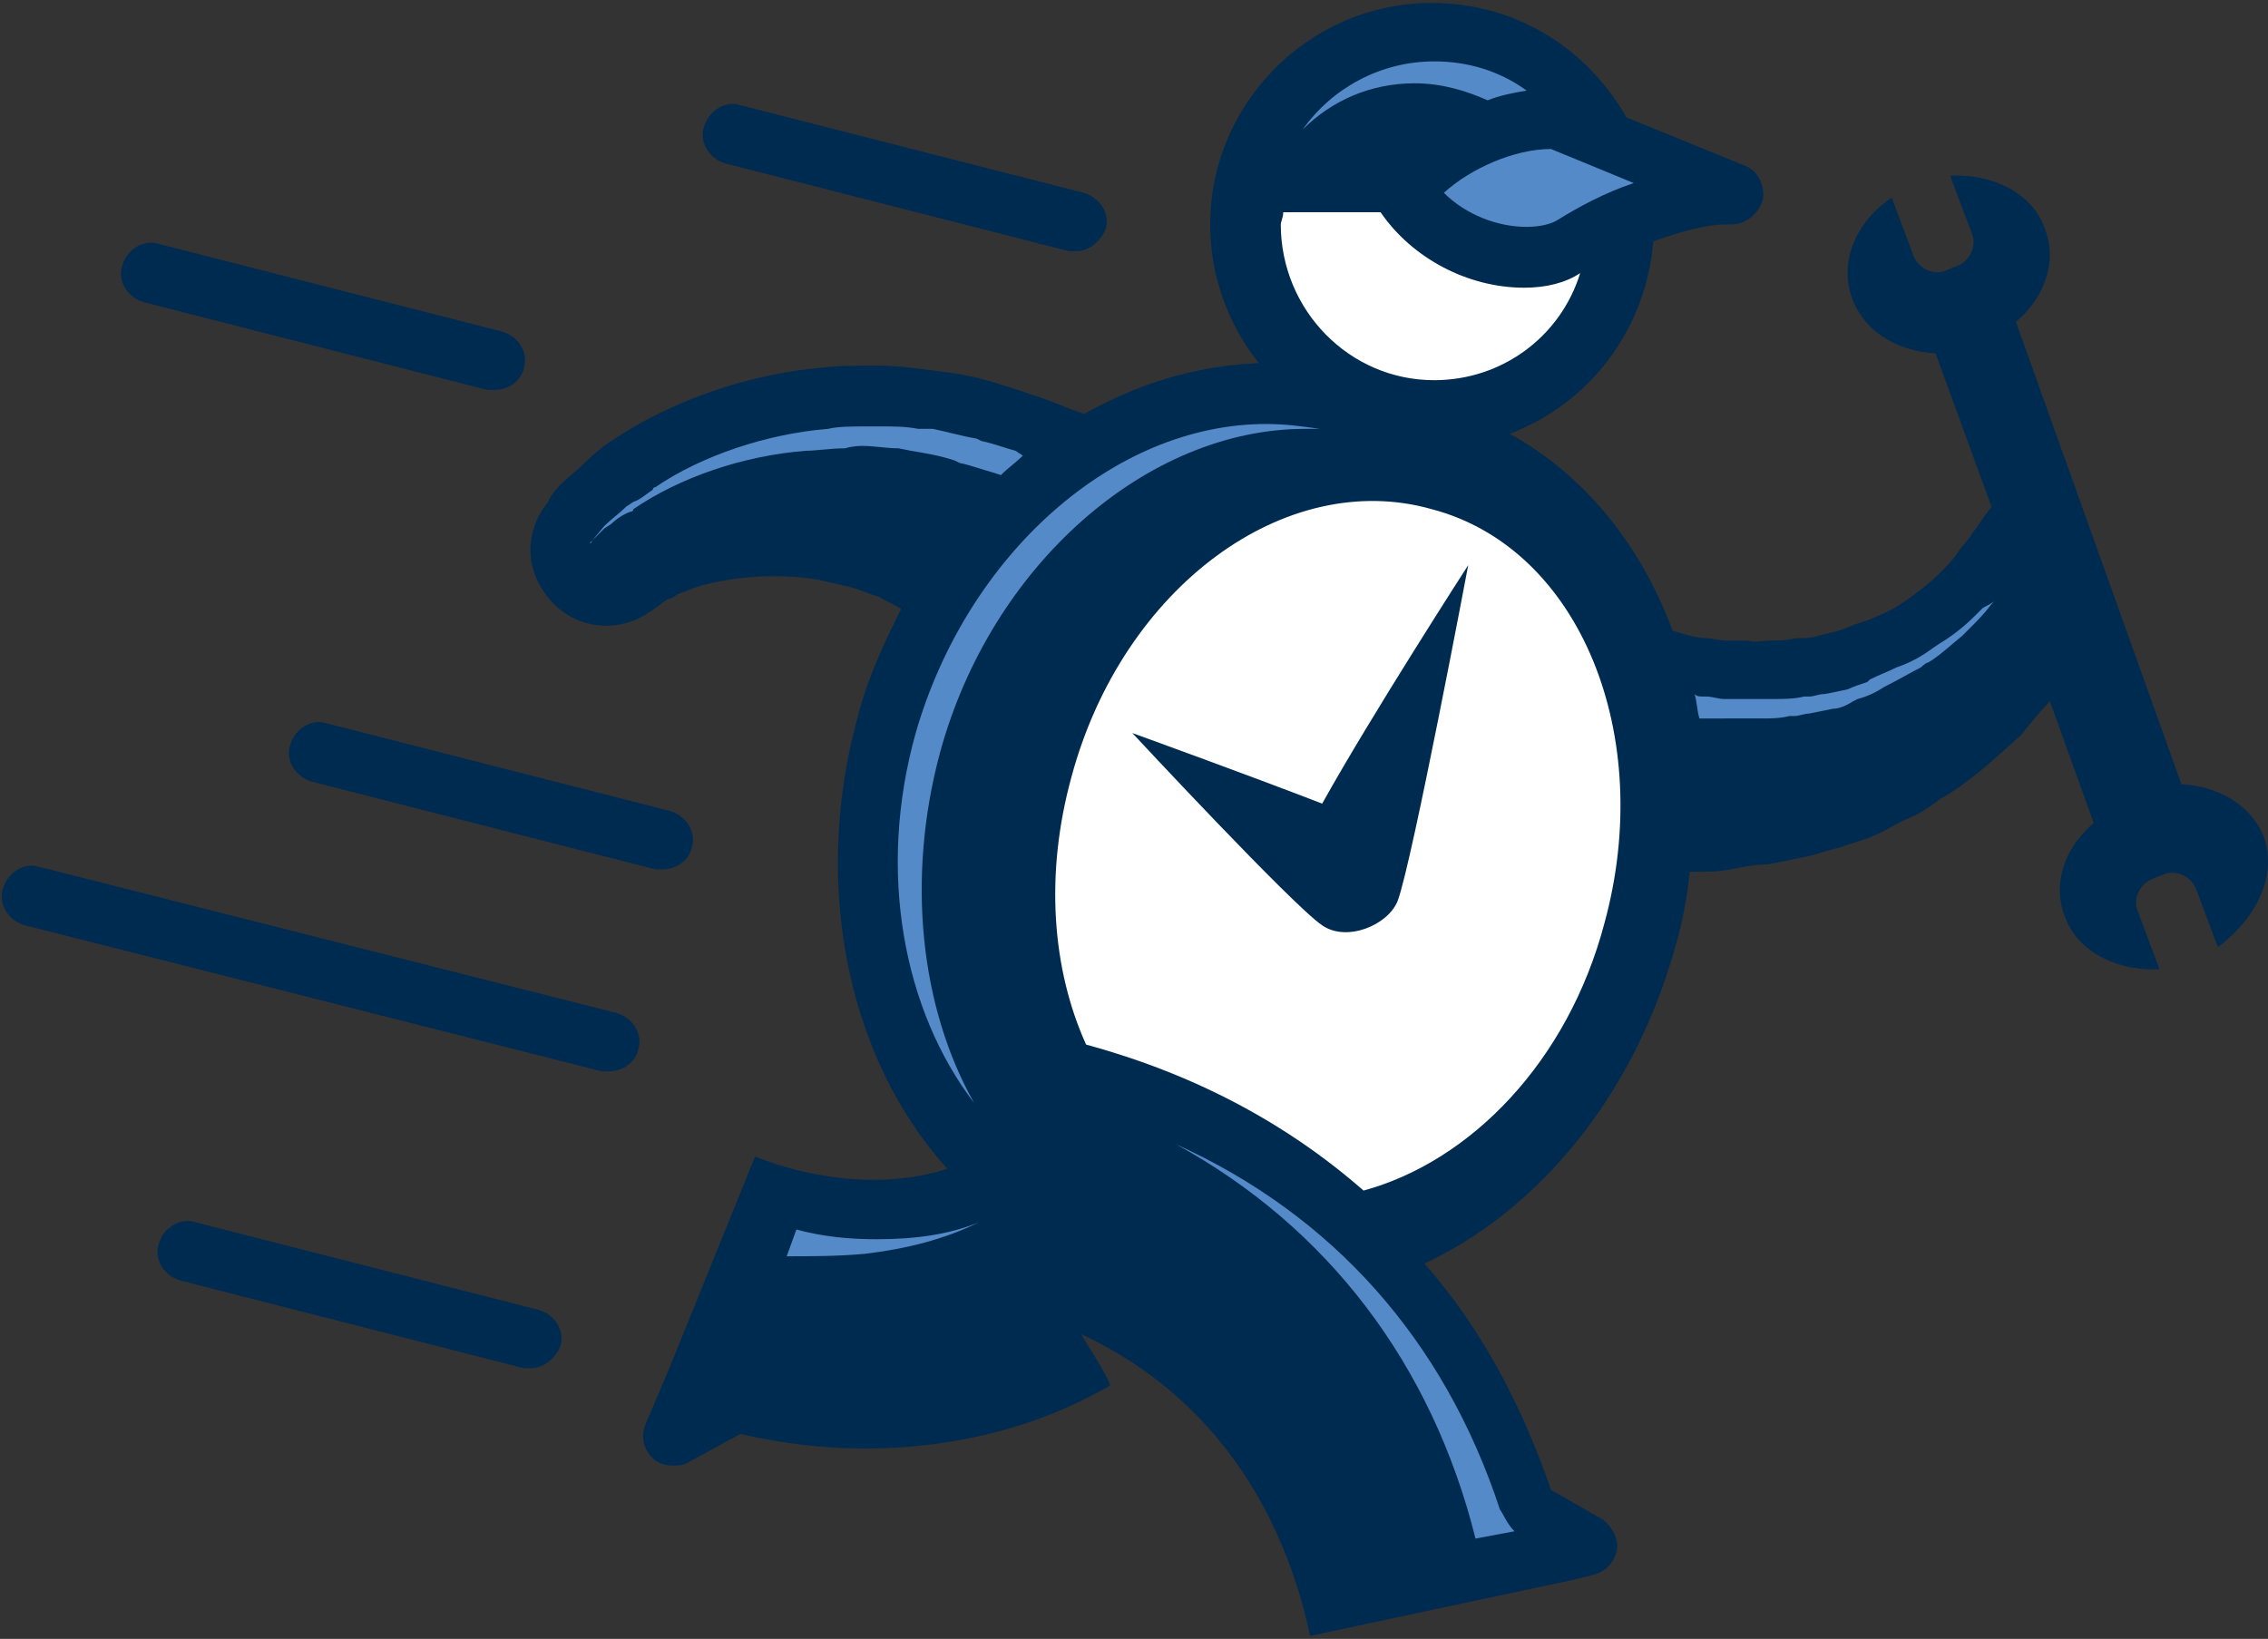 <?xml version="1.0"?>
<svg xmlns="http://www.w3.org/2000/svg" width="523" height="378" viewBox="0 0 523 378">
  <rect x="0" y="0" width="523" height="378" fill="#333333" stroke="none"/>
  <g>
    <g>
      <g>
        <path fill="#002b51" d="M522.112 193.21c-2.806-7.297-10.103-11.787-19.083-12.349L464.86 74.217c6.735-5.613 9.542-14.033 6.735-21.33-2.806-8.419-12.348-12.909-21.89-12.348l5.052 13.471c1.122 2.807-.562 6.174-3.368 7.297l-2.806 1.123c-2.807 1.122-6.175-.562-7.297-3.368l-5.052-13.471c-8.42 5.613-12.348 15.155-8.98 23.574 2.806 7.297 10.103 11.787 19.083 12.348l12.91 35.361-1.684 2.246s-1.122 1.684-2.806 3.929c-.562 1.122-2.245 2.806-3.368 4.49-1.123 1.684-2.806 3.368-4.49 5.052-1.684 1.683-3.93 3.367-6.175 5.051-2.245 1.684-5.051 3.368-7.858 4.49-1.122.562-2.806 1.123-4.49 1.684-1.684.562-2.806 1.123-4.49 1.684l-4.49 1.123c-1.684.561-3.368.561-5.052.561-2.806.561-4.49.561-6.174.561-1.684 0-3.368.562-5.052 0h-5.051c-1.684 0-3.368-.561-4.49-.561-2.807 0-5.614-1.123-7.859-1.684-7.296-19.645-20.206-35.922-37.606-45.464 17.961-6.736 31.432-23.574 33.116-44.342 6.174-2.245 12.348-3.929 16.839-3.929h1.122c3.368 0 6.174-2.245 7.297-5.613.561-3.367-1.123-6.735-3.93-7.858l-27.502-11.226c-8.98-15.716-25.258-26.38-44.903-26.38-28.065 0-51.077 23.013-51.077 51.077 0 12.348 4.49 23.574 11.225 31.994-14.032.56-27.503 4.49-40.412 11.787-.562-.562-1.684-.562-2.807-1.123-2.806-1.123-5.613-2.245-8.98-3.368-3.368-1.122-6.736-2.245-10.665-3.367-3.929-1.123-7.858-1.684-12.348-2.246-4.49-.56-8.42-1.122-12.91-1.122s-8.98 0-13.47.561c-17.962 1.684-34.8 8.42-46.026 15.716-2.807 1.684-5.613 3.93-7.297 5.613-2.245 2.245-4.49 3.93-6.174 5.613-2.245 2.245-2.807 3.929-2.807 3.929-5.051 6.174-5.612 14.593-.56 21.329 5.612 7.858 16.276 9.542 24.134 3.929 0 0 1.684-1.123 3.93-2.807.56 0 1.683-.56 2.245-1.122 1.684-.561 2.806-1.123 4.49-1.684 7.297-2.245 17.961-3.368 28.064-1.684 2.245.561 5.052 1.123 7.297 1.684 2.245.561 4.49 1.684 6.736 2.245 1.683 1.123 3.367 1.684 5.051 2.807-3.929 7.858-7.858 16.277-10.103 25.258-10.665 39.29-1.684 79.141 20.768 103.838-13.471 4.49-30.31 2.806-44.342-2.807l-9.542 23.574-9.542 23.574-4.49 10.665-1.684 3.929c-1.123 2.806-.561 5.613 1.684 7.858 1.122 1.123 2.806 1.684 4.49 1.684 1.123 0 2.245 0 3.368-.561l12.348-6.736c9.542 2.245 19.645 3.368 28.626 3.368 20.767 0 40.412-5.052 56.69-14.594-1.684-3.929-4.49-7.858-6.736-11.787 33.678 15.716 47.71 45.465 52.761 69.6l60.62-12.91 4.49-1.122a7.21 7.21 0 0 0 5.613-5.613c.56-2.806-1.123-5.613-3.368-7.297l-11.787-6.735c-6.735-19.645-16.277-37.606-29.187-52.2 26.38-12.348 48.27-38.729 57.813-72.967 1.684-5.613 2.806-11.787 3.367-17.4h1.123c2.806 0 5.613 0 8.42-.562 2.806-.56 5.612-1.122 8.419-1.122l8.419-1.684c2.806-.561 5.613-1.684 8.42-2.245 2.806-1.123 5.612-1.684 7.857-2.807 2.807-1.122 5.052-2.806 7.858-3.929 2.807-1.122 5.052-2.806 7.297-4.49 2.245-1.123 4.49-2.806 6.735-4.49 4.49-3.368 7.859-6.736 11.787-10.103 2.246-2.807 4.49-5.613 6.736-7.858l10.103 28.064c-6.735 5.613-9.542 14.032-6.735 21.329 2.806 8.42 12.348 12.91 21.89 12.348l-5.052-13.47c-1.122-2.807.562-6.175 3.368-7.297l2.806-1.123c2.807-1.123 6.175.561 7.297 3.368l5.052 13.47c9.542-7.296 13.47-16.838 10.664-25.257z"/>
      </g>
      <g>
        <path fill="#558ac8" d="M198.81 102.842c2.807 0 5.613.562 8.42.562l2.806.56c3.368.562 6.736 1.123 10.103 2.246l1.123.561c2.806.562 5.613 1.684 7.858 2.246l1.684.56c1.684-1.683 3.368-2.806 5.052-4.49l-1.684-1.122c-2.245-.561-5.052-1.684-7.858-2.245l-1.123-.562c-3.368-.56-7.297-1.683-10.103-2.245h-3.368c-2.806-.56-5.613-.56-8.42-.56h-3.367c-3.368 0-6.735 0-8.98.56-14.033 1.123-29.187 6.174-39.852 13.471 0 0-.561 0-.561.562-1.684 1.122-2.807 2.245-4.49 2.806l-1.684 1.123c-1.684 1.683-3.368 2.806-5.052 4.49l-2.806 3.368s0 .56-.562.56l3.368-3.367 1.684-1.122c1.122-1.123 2.806-2.246 4.49-2.807 0 0 .561 0 .561-.561 10.665-7.297 25.258-12.349 39.852-13.471 2.245 0 5.613-.561 8.98-.561 1.684-.562 3.93-.562 3.93-.562z"/>
      </g>
      <g>
        <path fill="#558ac8" d="M216.772 173.565c11.787-43.22 47.71-74.652 84.193-74.652h3.368c-3.93-.56-7.858-1.122-12.349-1.122-35.36 0-69.038 30.31-80.825 71.283-8.98 31.994-2.807 63.987 13.47 85.316-12.348-21.89-15.715-51.638-7.857-80.825z"/>
      </g>
      <g>
        <path fill="#558ac8" d="M199.372 289.19c9.542-1.123 18.522-3.368 26.38-7.297-6.735 2.807-14.593 3.93-23.574 3.93-6.174 0-12.348-.562-18.522-2.246l-2.245 6.174c5.613 0 11.787 0 17.96-.561z"/>
      </g>
      <g>
        <path fill="#fff" d="M314.436 274.596c24.697-6.735 47.148-29.748 55.567-61.741 11.787-43.22-5.613-86.439-39.851-95.42-33.677-9.541-71.284 17.962-83.07 61.742-6.175 22.452-4.491 44.342 3.367 61.742 24.697 6.736 46.026 17.961 63.987 33.677z"/>
      </g>
      <g>
        <path fill="#fff" d="M351.48 66.359c-12.909 0-25.818-6.736-33.115-17.4h-22.452c0 1.122-.561 2.245-.561 2.806 0 19.645 15.716 35.923 35.361 35.923 15.716 0 29.187-10.104 33.677-24.697-3.367 2.245-7.858 3.368-12.91 3.368z"/>
      </g>
      <g>
        <path fill="#558ac8" d="M332.958 44.468c5.052 5.052 12.349 7.858 19.084 7.858 2.807 0 5.613-.56 7.297-1.683 4.49-2.807 10.664-6.175 17.4-8.42l-19.084-7.858c-8.42 0-18.523 4.49-24.697 10.103z"/>
      </g>
      <g>
        <path fill="#558ac8" d="M343.061 23.14c2.807-1.123 5.613-1.684 8.981-2.246-6.174-4.49-13.47-6.735-21.329-6.735-12.348 0-23.574 6.174-30.31 15.716 6.736-6.736 15.717-10.665 25.82-10.665 6.174 0 11.787 1.684 16.838 3.93z"/>
      </g>
      <g>
        <path fill="#002b51" d="M304.894 185.352c-17.4-6.736-43.78-16.278-43.78-16.278s37.045 39.852 43.78 44.342c5.613 3.93 15.155 0 17.4-5.613 3.368-8.98 16.277-77.458 16.277-77.458s-22.451 34.8-33.677 55.007z"/>
      </g>
      <g>
        <path fill="#558ac8" d="M340.255 354.86l8.98-1.683c-1.683-1.684-2.245-3.368-3.367-5.052-12.91-39.29-38.729-67.916-74.651-84.193 34.8 19.084 58.935 50.516 69.038 90.929z"/>
      </g>
      <g>
        <path fill="#558ac8" d="M457.003 140.449l-1.684 1.684c-2.245 2.245-5.052 4.49-7.858 6.174l-1.684 1.122c-2.245 1.684-5.051 3.368-8.42 4.49-2.244 1.123-3.928 1.684-6.173 2.807l-.562.561c-1.684.562-3.367 1.123-4.49 1.684 0 0-5.052 1.123-5.613 1.123-1.122 0-2.245.561-3.368.561h-1.122c-2.245.561-5.052.561-6.174.561h-12.349c-1.122 0-2.806-.561-3.929-.561h-.56c-1.123 0-1.685 0-2.246-.561.561 1.684.561 3.929 1.122 5.613H406.487c1.684 0 3.929 0 6.174-.562h1.123c1.122 0 2.245-.561 3.367-.561l5.613-1.123c1.123 0 2.807-.56 4.49-1.683l1.123-.562c2.245-.561 4.49-1.684 6.174-2.806 3.368-1.684 6.175-3.368 8.42-4.49 0 0 1.122-1.123 1.684-1.123 2.806-1.684 5.051-3.929 7.858-6.174l1.683-1.684c1.684-1.684 3.368-3.368 5.052-5.613l.561-.561c-1.684 1.122-2.245 1.122-2.806 1.684z"/>
      </g>
      <g>
        <path fill="#002b51" d="M248.204 57.94h-1.684l-79.142-20.207c-3.929-1.123-6.174-5.052-5.051-8.42 1.122-3.928 5.051-6.174 8.42-5.05l79.14 20.205c3.93 1.123 6.175 5.052 5.052 8.42-1.122 2.806-3.929 5.051-6.735 5.051z"/>
      </g>
      <g>
        <path fill="#002b51" d="M114.056 89.933h-1.684L33.231 69.726c-3.93-1.122-6.175-5.051-5.052-8.419 1.123-3.929 5.052-6.174 8.42-5.052l79.141 20.207c3.929 1.122 6.174 5.051 5.052 8.42-.562 2.806-3.368 5.05-6.736 5.05z"/>
      </g>
      <g>
        <path fill="#002b51" d="M140.437 247.093h-1.684L5.728 213.416c-3.93-1.123-6.175-5.052-5.052-8.42 1.123-3.928 5.052-6.173 8.42-5.05l133.024 33.676c3.93 1.123 6.175 5.052 5.052 8.42-.561 2.806-3.368 5.051-6.735 5.051z"/>
      </g>
      <g>
        <path fill="#002b51" d="M122.475 315.57h-1.683L41.65 295.364c-3.929-1.123-6.174-5.052-5.052-8.42 1.123-3.928 5.052-6.173 8.42-5.05l79.141 20.206c3.93 1.122 6.174 5.051 5.052 8.419-1.123 2.806-3.93 5.051-6.736 5.051z"/>
      </g>
      <g>
        <path fill="#002b51" d="M152.785 200.506h-1.684L71.96 180.3c-3.93-1.122-6.175-5.052-5.052-8.42 1.123-3.928 5.052-6.173 8.42-5.05l79.14 20.205c3.93 1.123 6.175 5.052 5.052 8.42-.56 2.806-3.367 5.051-6.735 5.051z"/>
      </g>
    </g>
  </g>
</svg>
